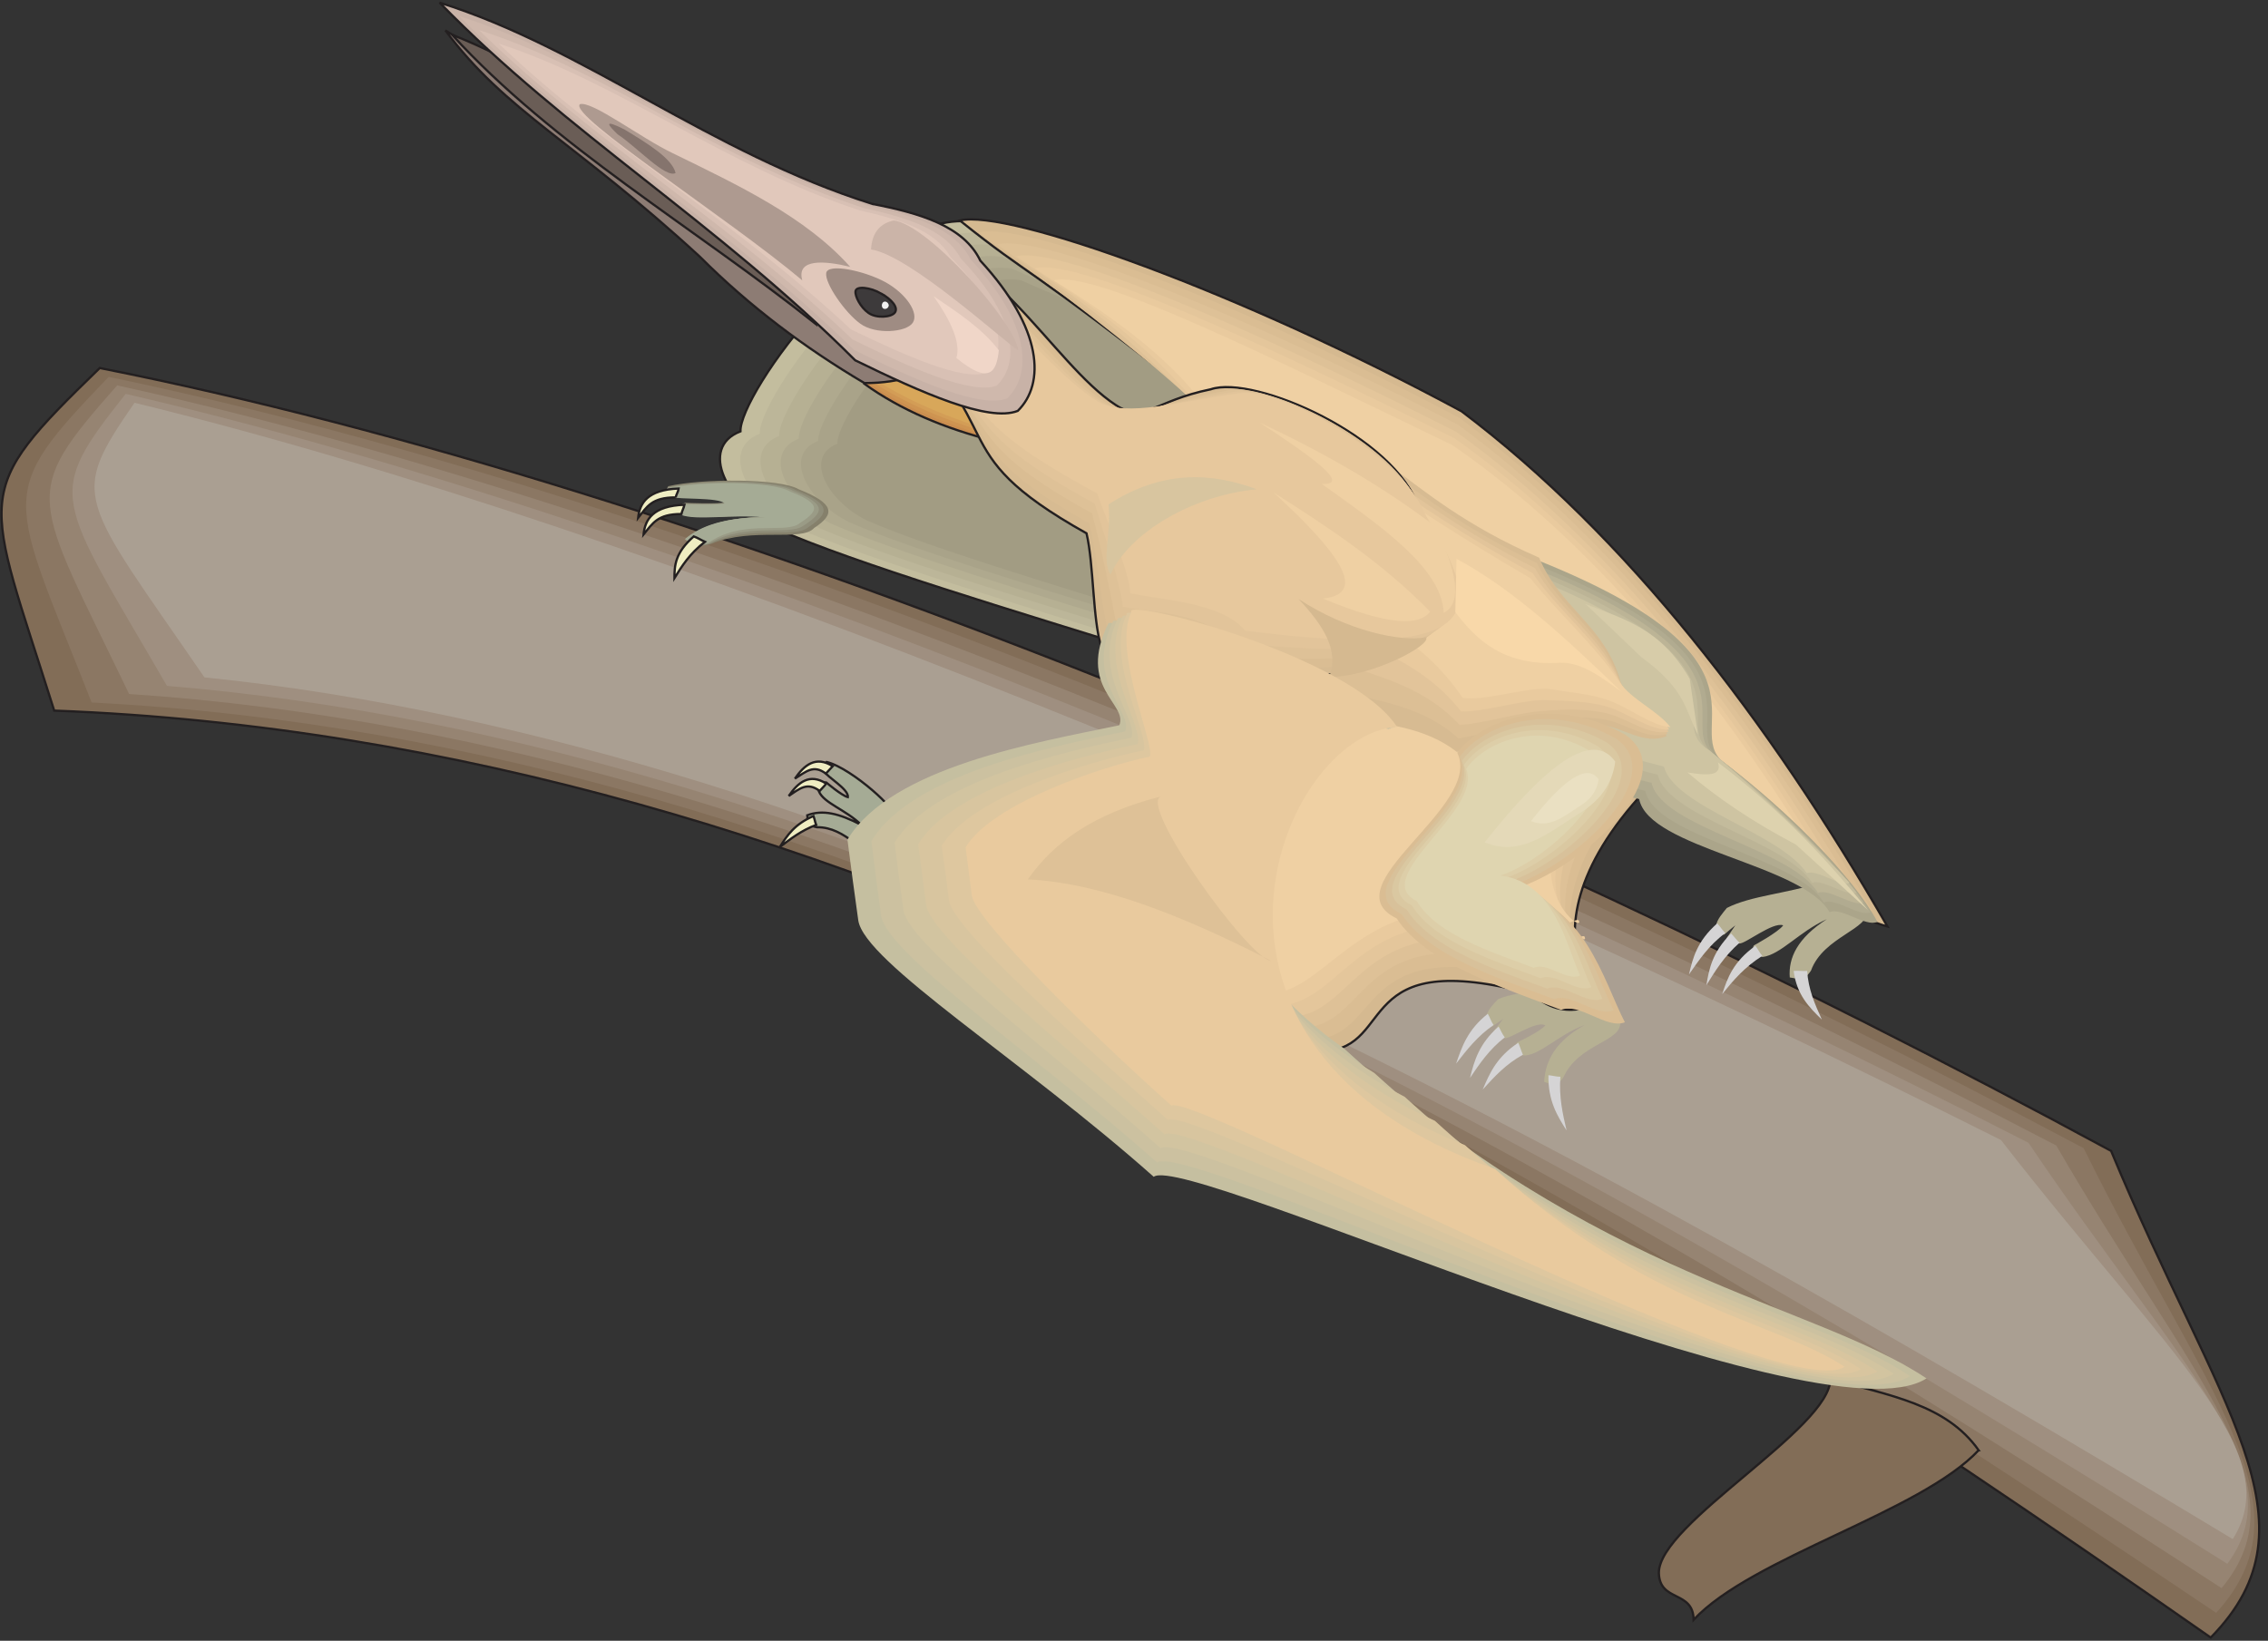 <?xml version="1.0" encoding="UTF-8" standalone="no"?>
<!-- Created with Inkscape (http://www.inkscape.org/) -->

<svg
   xmlns:dc="http://purl.org/dc/elements/1.1/"
   xmlns:cc="http://creativecommons.org/ns#"
   xmlns:rdf="http://www.w3.org/1999/02/22-rdf-syntax-ns#"
   xmlns:svg="http://www.w3.org/2000/svg"
   xmlns="http://www.w3.org/2000/svg"
   xmlns:sodipodi="http://sodipodi.sourceforge.net/DTD/sodipodi-0.dtd"
   xmlns:inkscape="http://www.inkscape.org/namespaces/inkscape"
   id="svg10781"
   version="1.1"
   inkscape:version="0.48.1 "
   width="271.25"
   height="196.25"
   xml:space="preserve"
   sodipodi:docname="Pterodactylus_2.pdf"><rect width="100%" height="100%" fill="#333333" stroke="none"/><defs
     id="defs10785" /><sodipodi:namedview
     pagecolor="#ffffff"
     bordercolor="#666666"
     borderopacity="1"
     objecttolerance="10"
     gridtolerance="10"
     guidetolerance="10"
     inkscape:pageopacity="0"
     inkscape:pageshadow="2"
     inkscape:window-width="640"
     inkscape:window-height="480"
     id="namedview10783"
     showgrid="false"
     inkscape:zoom="1.4828025"
     inkscape:cx="135.625"
     inkscape:cy="98.125"
     inkscape:window-x="390"
     inkscape:window-y="137"
     inkscape:window-maximized="0"
     inkscape:current-layer="g10789" /><g
     id="g10789"
     inkscape:groupmode="layer"
     inkscape:label="Pterodactylus_2"
     transform="matrix(1.25,0,0,-1.25,0,196.25)"><g
       id="g10791"
       transform="scale(0.24,0.24)"><path
         d="M 39.773,507.441 C 279.035,460.012 585.27,334.051 841.617,195.309 884.266,92.445 926.301,47.02 881.34,1.285 620.836,183.145 342.16,358.688 21.605,370.855 -6.109,458.934 -12.266,456.934 39.773,507.441 l 0,0"
         style="fill:#826d57;fill-opacity:1;fill-rule:nonzero;stroke:none"
         id="path10793" /><path
         d="M 39.773,507.441 C 279.035,460.012 585.27,334.051 841.617,195.309 884.266,92.445 926.301,47.02 881.34,1.285 620.836,183.145 342.16,358.688 21.605,370.855 -6.109,458.934 -12.266,456.934 39.773,507.441 l 0,0 z"
         style="fill:none;stroke:#231f20;stroke-opacity:1;stroke-width:0.9;stroke-linecap:butt;stroke-linejoin:miter;stroke-miterlimit:4;stroke-dasharray:none"
         id="path10795" /><path
         d="M 43.316,503.898 C 274.723,455.855 575.875,331.895 830.688,196.387 879.188,97.836 922.758,54.102 883.496,11.141 621.449,187.609 342.621,358.383 36.539,374.086 3.438,458.32 -2.258,456.473 43.316,503.898 l 0,0"
         style="fill:#8b7763;fill-opacity:1;fill-rule:nonzero;stroke:none"
         id="path10797" /><path
         d="M 46.703,500.512 C 270.258,451.543 566.332,329.586 819.758,197.465 874.258,103.223 919.219,61.188 885.652,20.996 622.066,192.23 343.082,358.074 51.473,377.477 12.828,457.855 7.594,456.164 46.703,500.512 l 0,0"
         style="fill:#968472;fill-opacity:1;fill-rule:nonzero;stroke:none"
         id="path10799" /><path
         d="M 50.09,497.125 C 265.793,447.23 556.938,327.277 808.672,198.543 869.18,108.77 915.676,68.117 887.961,30.695 622.684,196.695 343.391,357.918 66.562,380.711 22.223,457.242 17.449,455.855 50.09,497.125 l 0,0"
         style="fill:#9f8f80;fill-opacity:1;fill-rule:nonzero;stroke:none"
         id="path10801" /><path
         d="M 53.629,493.582 C 261.328,442.922 547.547,325.273 797.738,199.621 864.098,114.156 912.133,75.199 890.117,40.551 623.297,201.16 343.852,357.609 81.496,384.098 31.613,456.777 27.301,455.395 53.629,493.582 l 0,0"
         style="fill:#aa9f92;fill-opacity:1;fill-rule:nonzero;stroke:none"
         id="path10803" /><path
         d="M 788.809,75.969 C 765.563,51.176 698.434,33.316 675.184,8.367 675.031,20.227 661.637,15.297 661.328,27 c -0.308,19.711 68.668,57.746 68.36,77.457 23.554,-6.777 46.035,-10.008 59.121,-28.488 l 0,0"
         style="fill:#826d57;fill-opacity:1;fill-rule:nonzero;stroke:none"
         id="path10805" /><path
         d="M 788.809,75.969 C 765.563,51.176 698.434,33.316 675.184,8.367 675.031,20.227 661.637,15.297 661.328,27 c -0.308,19.711 68.668,57.746 68.36,77.457 23.554,-6.777 46.035,-10.008 59.121,-28.488 l 0,0 z"
         style="fill:none;stroke:#231f20;stroke-opacity:1;stroke-width:0.9;stroke-linecap:butt;stroke-linejoin:miter;stroke-miterlimit:4;stroke-dasharray:none"
         id="path10807" /><path
         d="m 389.117,565.496 c 62.973,-28.797 96.535,-25.562 173.363,-68.219 -39.414,-10.625 -48.496,-22.945 -69.746,-22.172 0,-11.089 24.02,-12.476 20.481,-27.566 27.711,-44.5 65.894,-78.07 105.156,-110.562 -59.586,31.566 -246.957,79.148 -308.238,106.097 -20.629,10.473 -31.715,32.645 -14.934,39.114 -0.613,14.781 53.735,90.699 93.918,83.308 l 0,0"
         style="fill:#c3bd9e;fill-opacity:1;fill-rule:nonzero;stroke:none"
         id="path10809" /><path
         d="m 389.117,565.496 c 62.973,-28.797 96.535,-25.562 173.363,-68.219 -39.414,-10.625 -48.496,-22.945 -69.746,-22.172 0,-11.089 24.02,-12.476 20.481,-27.566 27.711,-44.5 65.894,-78.07 105.156,-110.562 -59.586,31.566 -246.957,79.148 -308.238,106.097 -20.629,10.473 -31.715,32.645 -14.934,39.114 -0.613,14.781 53.735,90.699 93.918,83.308 l 0,0 z"
         style="fill:none;stroke:#231f20;stroke-opacity:1;stroke-width:0.9;stroke-linecap:butt;stroke-linejoin:miter;stroke-miterlimit:4;stroke-dasharray:none"
         id="path10811" /><path
         d="m 392.813,560.875 c 60.199,-27.562 92.07,-24.484 165.667,-65.137 -37.722,-10.164 -46.5,-22.019 -66.667,-21.25 -0.153,-10.625 22.941,-12.011 19.554,-26.332 26.481,-42.656 63.125,-74.683 100.539,-105.789 -56.968,30.18 -236.027,75.762 -294.687,101.477 -19.711,10.008 -30.332,31.105 -14.321,37.418 -0.617,14.168 51.118,86.695 89.915,79.613 l 0,0"
         style="fill:#bcb699;fill-opacity:1;fill-rule:nonzero;stroke:none"
         id="path10813" /><path
         d="m 396.355,556.254 c 57.43,-26.176 87.915,-23.25 158.122,-62.211 -35.875,-9.699 -44.344,-20.941 -63.586,-20.324 -0.157,-10.012 21.859,-11.395 18.629,-25.102 25.25,-40.652 60.199,-71.14 95.918,-100.859 -54.348,28.793 -225.25,72.219 -281.137,96.855 -18.938,9.547 -28.946,29.719 -13.703,35.727 -0.618,13.394 48.804,82.691 85.757,75.914 l 0,0"
         style="fill:#b6b093;fill-opacity:1;fill-rule:nonzero;stroke:none"
         id="path10815" /><path
         d="m 399.895,551.637 c 54.812,-24.949 83.757,-22.176 150.578,-59.285 -34.18,-9.243 -42.188,-19.868 -60.508,-19.25 -0.152,-9.547 20.785,-10.934 17.707,-23.868 24.016,-38.804 57.273,-67.91 91.301,-96.089 -51.735,27.41 -214.473,68.832 -267.59,92.238 -18.016,8.933 -27.715,28.18 -12.934,33.879 -0.769,12.933 46.344,78.84 81.446,72.375 l 0,0"
         style="fill:#afa98e;fill-opacity:1;fill-rule:nonzero;stroke:none"
         id="path10817" /><path
         d="m 403.59,547.016 c 51.887,-23.715 79.445,-21.098 142.879,-56.207 -32.485,-8.778 -40.031,-19.094 -57.426,-18.325 -0.156,-9.082 19.707,-10.316 16.781,-22.789 22.785,-36.8 54.348,-64.367 86.68,-91.16 -49.113,26.024 -203.539,65.289 -254.039,87.465 -17.09,8.625 -26.328,26.949 -12.317,32.336 -0.617,12.168 44.032,74.684 77.442,68.68 l 0,0"
         style="fill:#a9a389;fill-opacity:1;fill-rule:nonzero;stroke:none"
         id="path10819" /><path
         d="m 407.133,542.395 c 49.269,-22.481 75.289,-20.016 135.332,-53.278 -30.793,-8.316 -37.875,-18.015 -54.5,-17.402 0,-8.621 18.781,-9.699 16.012,-21.559 21.707,-34.801 51.578,-60.824 82.062,-86.23 -46.496,24.637 -192.766,61.746 -240.648,82.844 -16.164,8.16 -24.786,25.41 -11.547,30.488 -0.614,11.551 41.726,70.836 73.289,65.137 l 0,0"
         style="fill:#a29c83;fill-opacity:1;fill-rule:nonzero;stroke:none"
         id="path10821" /><path
         d="m 744.004,291.09 c -7.234,3.848 -11.547,7.39 -18.938,11.086 -11.851,-4.156 -27.097,-5.082 -36.64,-10.008 -1.848,-2.313 -3.852,-4.465 -4.313,-7.086 0.617,-2.309 1.696,-3.539 3.235,-3.539 1.386,1.23 2.925,2.461 4.465,3.695 -1.231,-1.847 -2.465,-3.543 -3.543,-5.234 0.464,-1.387 2.617,-1.852 5.082,-2.004 2.308,-0.309 13.394,8.777 17.55,7.238 -2,-2.773 -11.699,-8.008 -11.699,-8.008 -1.078,-1.847 0.309,-2.925 3.387,-4.621 7.39,0.926 14.473,10.012 25.711,15.094 -11.699,-7.547 -15.395,-15.402 -14.781,-23.254 2.773,-0.308 5.543,-1.847 8.468,2.774 4.926,13.55 23.864,16.629 22.016,23.867 l 0,0"
         style="fill:#b6b093;fill-opacity:1;fill-rule:nonzero;stroke:none"
         id="path10823" /><path
         d="m 687.809,282.156 c -1.387,1.387 -2,2.621 -3.235,3.852 -8.004,-7.082 -9.699,-13.707 -11.238,-20.328 4.004,5.699 7.852,11.55 14.473,16.476 l 0,0"
         style="fill:#d5d4d5;fill-opacity:1;fill-rule:nonzero;stroke:none"
         id="path10825" /><path
         d="m 693.504,278.309 c -1.383,1.23 -2.152,2.464 -3.387,3.695 -7.543,-7.547 -8.773,-14.168 -9.851,-20.633 3.539,5.695 7.082,11.547 13.238,16.938 l 0,0"
         style="fill:#d5d4d5;fill-opacity:1;fill-rule:nonzero;stroke:none"
         id="path10827" /><path
         d="m 702.59,273.074 c -1.231,1.383 -1.695,2.617 -2.774,4.004 -8.773,-6.316 -11.082,-12.629 -13.238,-19.25 4.465,5.543 8.93,10.777 16.012,15.246 l 0,0"
         style="fill:#d5d4d5;fill-opacity:1;fill-rule:nonzero;stroke:none"
         id="path10829" /><path
         d="m 720.449,267.066 c -1.847,-0.152 -3.386,0.157 -5.39,0 1.234,-9.546 6.16,-14.472 11.242,-19.402 -2.774,6.16 -5.391,12.012 -5.852,19.402 l 0,0"
         style="fill:#d5d4d5;fill-opacity:1;fill-rule:nonzero;stroke:none"
         id="path10831" /><path
         d="m 645.93,246.742 c -5.852,5.078 -9.239,9.391 -15.086,14.321 -11.086,-2.618 -24.637,-1.387 -33.567,-5.239 -2,-2 -4.004,-4.156 -4.773,-6.773 0.309,-2.617 1.078,-4.004 2.312,-4.156 1.539,1.078 3.079,2 4.465,3.078 -1.234,-1.696 -2.465,-3.235 -3.851,-4.926 0.308,-1.543 2.156,-2.156 4.312,-2.774 2,-0.617 12.778,7.239 16.321,5.082 -2.157,-2.617 -11.243,-6.777 -11.243,-6.777 -1.23,-1.848 -0.152,-3.078 2.313,-5.234 6.465,-0.309 14.008,8.316 24.633,12.164 -11.395,-6.313 -15.703,-14.012 -16.168,-22.637 2.465,-0.769 4.621,-2.769 7.699,1.848 6.16,13.551 23.402,14.015 22.633,22.023 l 0,0"
         style="fill:#b6b093;fill-opacity:1;fill-rule:nonzero;stroke:none"
         id="path10833" /><path
         d="m 595.43,245.508 c -1.078,1.539 -1.387,2.926 -2.309,4.465 -8.008,-6.313 -10.316,-13.086 -12.625,-19.864 4.313,5.543 8.469,10.934 14.934,15.399 l 0,0"
         style="fill:#d5d4d5;fill-opacity:1;fill-rule:nonzero;stroke:none"
         id="path10835" /><path
         d="m 599.895,240.582 c -1.079,1.387 -1.54,2.77 -2.461,4.313 -7.7,-6.778 -9.704,-13.551 -11.395,-20.481 3.848,5.695 7.699,11.395 13.856,16.168 l 0,0"
         style="fill:#d5d4d5;fill-opacity:1;fill-rule:nonzero;stroke:none"
         id="path10837" /><path
         d="m 607.133,233.652 c -0.77,1.696 -1.078,3.078 -1.848,4.774 -8.469,-5.543 -11.394,-12.012 -14.164,-18.633 4.617,5.082 9.234,10.164 16.012,13.859 l 0,0"
         style="fill:#d5d4d5;fill-opacity:1;fill-rule:nonzero;stroke:none"
         id="path10839" /><path
         d="m 622.066,224.875 c -1.695,0 -3.078,0.461 -4.773,0.617 -0.152,-10.32 3.543,-16.172 7.238,-22.023 -1.543,6.621 -3.082,13.398 -2.465,21.406 l 0,0"
         style="fill:#d5d4d5;fill-opacity:1;fill-rule:nonzero;stroke:none"
         id="path10841" /><path
         d="m 527.84,235.039 c -118.86,86.539 -45.418,199.719 -50.809,260.391 -70.207,55.129 -64.816,47.121 -94.379,70.836 19.246,4.617 111.161,-28.18 200,-76.071 65.586,-49.429 122.403,-123.035 169.821,-205.418 -47.266,12.782 -99.305,106.25 -83.91,66.676 -73.903,-66.984 -24.016,-105.019 -27.407,-96.859 -1.078,2.773 -15.394,-10.317 -30.176,3.234 -72.054,19.402 -54.042,-21.098 -83.14,-22.789 l 0,0"
         style="fill:#d5b990;fill-opacity:1;fill-rule:nonzero;stroke:none"
         id="path10843" /><path
         d="m 527.84,235.039 c -118.86,86.539 -45.418,199.719 -50.809,260.391 -70.207,55.129 -64.816,47.121 -94.379,70.836 19.246,4.617 111.161,-28.18 200,-76.071 65.586,-49.429 122.403,-123.035 169.821,-205.418 -47.266,12.782 -99.305,106.25 -83.91,66.676 -73.903,-66.984 -24.016,-105.019 -27.407,-96.859 -1.078,2.773 -15.394,-10.317 -30.176,3.234 -72.054,19.402 -54.042,-21.098 -83.14,-22.789 l 0,0 z"
         style="fill:none;stroke:#231f20;stroke-opacity:1;stroke-width:0.9;stroke-linecap:butt;stroke-linejoin:miter;stroke-miterlimit:4;stroke-dasharray:none"
         id="path10845" /><path
         d="m 523.684,239.656 c -115.012,82.539 -38.645,193.871 -44.036,252.231 -58.968,48.66 -57.89,45.734 -89.453,69.605 18.477,4.617 105.774,-28.488 191.84,-74.07 63.434,-47.121 118.555,-117.645 164.434,-196.641 -45.727,12.164 -96.227,101.633 -81.293,63.75 -71.285,-64.98 -23.094,-101.324 -26.328,-93.316 -1.078,2.617 -14.934,-10.164 -29.254,2.773 -69.746,18.168 -57.735,-22.636 -85.91,-24.332 l 0,0"
         style="fill:#dabd93;fill-opacity:1;fill-rule:nonzero;stroke:none"
         id="path10847" /><path
         d="m 519.527,244.277 c -111.316,78.532 -32.027,188.02 -37.105,244.071 -47.883,42.343 -51.117,44.191 -84.836,68.367 18.016,4.469 100.539,-28.793 183.68,-71.91 61.433,-44.965 114.703,-112.258 159.199,-187.864 -44.188,11.239 -93.149,97.012 -78.524,60.516 -68.972,-62.828 -22.324,-97.32 -25.402,-89.93 -1.078,2.621 -14.473,-9.699 -28.328,2.621 -67.438,17.09 -61.434,-24.023 -88.684,-25.871 l 0,0"
         style="fill:#dec197;fill-opacity:1;fill-rule:nonzero;stroke:none"
         id="path10849" /><path
         d="m 515.367,248.742 c -107.621,74.684 -25.25,182.321 -30.328,236.063 -36.644,36.031 -44.187,42.808 -79.91,67.136 17.246,4.469 94.996,-29.101 175.367,-69.91 59.43,-42.652 111.008,-106.867 153.965,-179.086 -42.648,10.473 -90.07,92.395 -75.906,57.59 -66.512,-60.824 -21.399,-93.777 -24.481,-86.539 -0.922,2.465 -13.703,-9.394 -27.25,2.309 -64.972,16.015 -65.281,-25.559 -91.457,-27.563 l 0,0"
         style="fill:#e4c69b;fill-opacity:1;fill-rule:nonzero;stroke:none"
         id="path10851" /><path
         d="m 511.059,253.363 c -103.774,70.524 -18.325,176.469 -23.25,227.899 -25.559,29.722 -37.414,41.422 -75.289,65.906 16.785,4.469 89.761,-29.41 167.359,-67.754 57.277,-40.496 107.008,-101.629 148.578,-170.461 -41.109,9.856 -86.836,87.926 -73.289,54.664 -63.895,-58.824 -20.477,-89.929 -23.402,-83 -0.922,2.309 -13.243,-9.238 -26.328,2.004 -62.665,14.781 -68.977,-27.258 -94.379,-29.258 l 0,0"
         style="fill:#e9ca9e;fill-opacity:1;fill-rule:nonzero;stroke:none"
         id="path10853" /><path
         d="m 506.902,257.98 c -99.925,66.524 -11.547,170.618 -16.476,219.743 -14.317,23.25 -30.485,40.035 -70.36,64.672 16.012,4.312 84.219,-29.563 159.043,-65.75 55.274,-38.192 103.313,-96.09 143.496,-161.536 -39.722,8.934 -83.91,83.157 -70.671,51.586 -61.586,-56.664 -19.707,-86.23 -22.477,-79.609 -0.926,2.156 -12.781,-8.934 -25.406,1.691 -60.352,13.551 -72.668,-28.64 -97.149,-30.797 l 0,0"
         style="fill:#efd0a3;fill-opacity:1;fill-rule:nonzero;stroke:none"
         id="path10855" /><path
         d="m 613.906,430.449 c 5.387,-10.472 10.93,-20.945 16.321,-31.261 22.785,-36.032 -100.387,-34.954 23.246,-63.598 3.851,-19.711 64.976,-25.867 75.906,-45.117 4.621,2.156 14.32,-6.004 19.094,-3.848 -10.164,18.785 -36.336,44.5 -59.434,62.211 -21.863,13.394 26.793,40.496 -75.133,81.613 l 0,0"
         style="fill:#aba58a;fill-opacity:1;fill-rule:nonzero;stroke:none"
         id="path10857" /><path
         d="m 613.137,428.754 c 5.386,-10.012 10.929,-19.863 16.32,-29.875 22.477,-34.492 -94.074,-31.414 26.481,-60.055 4.003,-18.785 60.355,-26.023 71.132,-44.5 4.465,2.156 14.164,-5.851 18.629,-3.851 -10.469,17.246 -36.027,42.191 -58.66,59.902 -21.246,12.934 25.867,38.188 -73.902,78.379 l 0,0"
         style="fill:#b1ab90;fill-opacity:1;fill-rule:nonzero;stroke:none"
         id="path10859" /><path
         d="m 612.367,427.215 c 5.387,-9.547 10.778,-19.094 16.164,-28.645 22.324,-32.953 -87.758,-27.871 29.871,-56.511 4.004,-17.864 55.735,-26.18 66.36,-43.887 4.308,2.004 13.855,-5.695 18.168,-3.848 -10.782,15.551 -35.723,40.035 -57.739,57.59 -20.785,12.473 24.633,35.879 -72.824,75.301 l 0,0"
         style="fill:#bcb496;fill-opacity:1;fill-rule:nonzero;stroke:none"
         id="path10861" /><path
         d="m 611.598,425.52 c 5.386,-9.086 10.777,-18.172 16.164,-27.254 22.019,-31.414 -81.602,-24.332 33.101,-52.973 4.16,-17.094 50.965,-26.332 61.586,-43.117 4.313,1.695 13.551,-5.696 17.707,-3.848 -10.929,13.856 -35.566,37.57 -56.812,55.125 -20.324,12.164 23.402,33.57 -71.746,72.067 l 0,0"
         style="fill:#c3bb9c;fill-opacity:1;fill-rule:nonzero;stroke:none"
         id="path10863" /><path
         d="m 610.828,423.98 c 5.387,-8.625 10.777,-17.246 16.012,-25.871 21.863,-30.027 -75.137,-20.941 36.488,-49.582 4.313,-16.168 46.344,-26.488 56.969,-42.5 4,1.692 13.086,-5.39 17.09,-3.851 -11.242,12.32 -35.258,35.418 -55.891,52.816 -19.859,11.703 22.172,31.262 -70.668,68.988 l 0,0"
         style="fill:#cec4a2;fill-opacity:1;fill-rule:nonzero;stroke:none"
         id="path10865" /><path
         d="m 613.598,431.832 c 8.312,-20.016 26.175,-27.102 32.332,-49.121 2.773,-10.316 14.781,-12.164 18.476,-22.02 -9.39,-3.851 -17.398,3.848 -26.636,4.465 -8.161,0.461 -16.782,-0.152 -26.172,-2.926 -10.317,-2.617 -20.477,-5.234 -30.793,-7.851 -25.559,19.863 -63.895,6.156 -111.317,29.101 15.703,30.493 31.407,60.981 46.957,91.469 32.797,12.629 37.262,-17.094 97.153,-43.117 l 0,0"
         style="fill:#d7bb92;fill-opacity:1;fill-rule:nonzero;stroke:none"
         id="path10867" /><path
         d="m 612.676,429.676 c 9.082,-18.324 26.328,-26.946 33.101,-47.117 3.235,-9.395 15.086,-11.86 18.938,-20.946 -8.777,-2.769 -16.938,4.621 -25.867,5.852 -7.852,1.078 -16.473,0.773 -25.559,-0.922 -9.699,-1.539 -22.168,-5.234 -31.871,-6.777 -24.016,21.867 -58.965,13.55 -106.234,37.113 13.703,25.867 27.406,51.738 41.261,77.762 31.102,8.625 37.262,-17.09 96.231,-44.965 l 0,0"
         style="fill:#dcbf95;fill-opacity:1;fill-rule:nonzero;stroke:none"
         id="path10869" /><path
         d="m 611.906,427.676 c 9.543,-16.785 26.172,-27.102 33.871,-45.117 3.696,-8.625 15.086,-11.86 19.399,-20.172 -8.469,-1.543 -16.629,5.695 -25.25,7.543 -7.699,1.695 -16.168,1.539 -24.789,0.769 -9.239,-0.461 -23.864,-5.082 -33.254,-5.543 -22.328,24.024 -53.891,20.789 -101.004,44.965 11.855,21.402 23.559,42.809 35.414,64.211 29.406,4.773 37.258,-17.09 95.613,-46.656 l 0,0"
         style="fill:#e2c49a;fill-opacity:1;fill-rule:nonzero;stroke:none"
         id="path10871" /><path
         d="m 610.98,425.672 c 10.317,-15.242 26.176,-27.102 34.797,-43.27 4.004,-7.699 15.086,-11.703 19.707,-19.093 -7.851,-0.461 -16.168,6.468 -24.632,9.086 -7.391,2.156 -15.707,2.308 -23.868,2.617 -8.929,0.617 -25.558,-4.926 -34.488,-4.465 -20.785,26.023 -48.805,28.18 -95.918,52.816 9.852,16.938 19.707,33.723 29.563,50.664 27.711,0.922 37.257,-17.093 94.839,-48.355 l 0,0"
         style="fill:#e9ca9e;fill-opacity:1;fill-rule:nonzero;stroke:none"
         id="path10873" /><path
         d="m 610.059,423.672 c 11.082,-13.859 26.171,-27.254 35.562,-41.422 4.465,-6.777 15.242,-11.395 20.324,-18.016 -7.543,0.614 -15.859,7.391 -24.019,10.469 -7.082,2.774 -15.395,3.235 -23.094,4.621 -8.469,1.539 -27.25,-4.929 -35.719,-3.386 -19.246,28.023 -43.879,35.414 -90.84,60.824 7.852,12.316 15.86,24.636 23.711,36.957 26.176,-2.926 37.258,-17.094 94.075,-50.047 l 0,0"
         style="fill:#efd0a3;fill-opacity:1;fill-rule:nonzero;stroke:none"
         id="path10875" /><path
         d="m 344.621,501.129 c 14.32,-10.32 32.027,-17.863 51.887,-22.793 2.004,6.316 3.851,12.629 5.851,18.941 -20.937,6.161 -44.035,21.407 -57.738,3.852 l 0,0"
         style="fill:#ca8d4f;fill-opacity:1;fill-rule:nonzero;stroke:none"
         id="path10877" /><path
         d="m 344.621,501.129 c 14.32,-10.32 32.027,-17.863 51.887,-22.793 2.004,6.316 3.851,12.629 5.851,18.941 -20.937,6.161 -44.035,21.407 -57.738,3.852 l 0,0 z"
         style="fill:none;stroke:#231f20;stroke-opacity:1;stroke-width:0.9;stroke-linecap:butt;stroke-linejoin:miter;stroke-miterlimit:4;stroke-dasharray:none"
         id="path10879" /><path
         d="m 345.086,502.359 c 14.316,-10.164 32.176,-17.707 52.039,-22.945 1.691,6.008 3.539,12.012 5.234,18.02 -20.937,6.312 -44.035,21.25 -57.273,4.925 l 0,0"
         style="fill:#ce9451;fill-opacity:1;fill-rule:nonzero;stroke:none"
         id="path10881" /><path
         d="m 345.547,503.438 c 14.473,-9.856 32.332,-17.555 52.039,-22.79 1.539,5.543 3.234,11.239 4.926,16.938 -20.938,6.312 -44.188,21.098 -56.965,5.852 l 0,0"
         style="fill:#d39d56;fill-opacity:1;fill-rule:nonzero;stroke:none"
         id="path10883" /><path
         d="m 346.008,504.668 c 14.629,-9.855 32.332,-17.398 52.039,-22.941 1.539,5.386 2.926,10.625 4.465,15.859 -20.785,6.621 -44.188,21.098 -56.504,7.082 l 0,0"
         style="fill:#d8a75a;fill-opacity:1;fill-rule:nonzero;stroke:none"
         id="path10885" /><path
         d="m 352.168,527.152 c 3.539,20.789 -4.16,15.86 -0.617,36.649 43.265,-3.696 67.59,-54.36 93.301,-71.145 11.55,-7.543 14.628,1.543 37.875,6.317 17.246,5.851 73.906,-18.942 82.836,-47.43 20.785,-43.422 14.472,-74.375 -95.461,-66.828 -9.543,13.703 -18.782,9.39 -31.098,11.855 -3.387,10.164 -2.926,32.645 -5.852,44.965 -60.816,34.031 -27.25,40.961 -80.984,85.617 l 0,0"
         style="fill:#d7bb92;fill-opacity:1;fill-rule:nonzero;stroke:none"
         id="path10887" /><path
         d="m 352.168,527.152 c 3.539,20.789 -4.16,15.86 -0.617,36.649 43.265,-3.696 67.59,-54.36 93.301,-71.145 11.55,-7.543 14.628,1.543 37.875,6.317 17.246,5.851 73.906,-18.942 82.836,-47.43 20.785,-43.422 14.472,-74.375 -95.461,-66.828 -9.543,13.703 -18.782,9.39 -31.098,11.855 -3.387,10.164 -2.926,32.645 -5.852,44.965 -60.816,34.031 -27.25,40.961 -80.984,85.617 l 0,0 z"
         style="fill:none;stroke:#231f20;stroke-opacity:1;stroke-width:0.9;stroke-linecap:butt;stroke-linejoin:miter;stroke-miterlimit:4;stroke-dasharray:none"
         id="path10889" /><path
         d="m 352.012,527.305 c 3.082,19.711 -4.309,15.09 -1.078,34.8 42.339,-4.156 66.82,-52.664 92.07,-68.984 11.551,-7.547 19.555,1.231 42.496,5.387 16.629,5.238 71.594,-20.172 80.676,-47.426 20.941,-41.578 18.785,-70.836 -89.453,-61.902 -9.543,13.242 -22.785,10.164 -34.95,12.625 -2.464,9.855 -4.464,31.875 -7.543,43.734 -59.894,33.262 -29.253,38.34 -82.218,81.766 l 0,0"
         style="fill:#dabd93;fill-opacity:1;fill-rule:nonzero;stroke:none"
         id="path10891" /><path
         d="m 351.703,527.305 c 2.774,18.633 -4.465,14.476 -1.539,33.109 41.418,-4.469 66.051,-51.125 90.996,-66.984 11.391,-7.239 24.785,0.922 46.957,4.773 16.321,4.617 69.438,-21.558 78.676,-47.738 20.937,-39.574 22.941,-67.137 -83.602,-56.82 -9.546,12.625 -26.636,10.933 -38.492,13.398 -1.695,9.547 -6.16,31.105 -9.39,42.5 -58.969,32.336 -31.102,35.57 -83.606,77.762 l 0,0"
         style="fill:#dec197;fill-opacity:1;fill-rule:nonzero;stroke:none"
         id="path10893" /><path
         d="m 351.551,527.305 c 2.308,17.707 -4.617,13.859 -2.156,31.414 40.648,-4.774 65.281,-49.43 89.914,-64.985 11.242,-6.925 29.871,0.77 51.582,4.004 15.703,4.16 67.125,-22.789 76.519,-47.734 21.094,-37.727 27.098,-63.598 -77.597,-51.738 -9.547,12.007 -30.641,11.547 -42.188,14.011 -0.926,9.239 -7.852,30.336 -11.238,41.114 -58.047,31.722 -33.106,33.109 -84.836,73.914 l 0,0"
         style="fill:#e2c49a;fill-opacity:1;fill-rule:nonzero;stroke:none"
         id="path10895" /><path
         d="m 351.242,527.305 c 2.156,16.633 -4.773,13.09 -2.461,29.875 39.723,-5.391 64.508,-47.891 88.684,-62.981 11.082,-6.929 34.949,0.461 56.039,3.078 15.398,3.696 64.976,-24.175 74.519,-47.89 21.094,-35.571 31.411,-59.899 -71.593,-46.657 -9.543,11.547 -34.793,12.317 -45.879,14.938 -0.156,8.777 -9.699,29.41 -13.086,39.727 -57.121,30.953 -34.953,30.488 -86.223,69.91 l 0,0"
         style="fill:#e7c89d;fill-opacity:1;fill-rule:nonzero;stroke:none"
         id="path10897" /><path
         d="m 517.68,415.355 c 9.699,-10.316 16.472,-20.632 12.16,-31.105 16.937,0 41.109,12.781 38.648,15.863 -10.008,-2.004 -31.566,2.617 -50.808,15.242 l 0,0"
         style="fill:#d5b990;fill-opacity:1;fill-rule:nonzero;stroke:none"
         id="path10899" /><path
         d="m 311.828,559.336 c -44.648,27.562 -89.453,55.125 -134.258,82.691 24.02,-32.339 51.426,-44.195 101.465,-90.238 19.86,-19.863 41.875,-36.34 65.586,-50.355 29.871,0 40.34,15.246 38.184,40.5 -23.864,5.851 -47.114,11.55 -70.977,17.402 l 0,0"
         style="fill:#8d7c74;fill-opacity:1;fill-rule:nonzero;stroke:none"
         id="path10901" /><path
         d="m 311.828,559.336 c -44.648,27.562 -89.453,55.125 -134.258,82.691 24.02,-32.339 51.426,-44.195 101.465,-90.238 19.86,-19.863 41.875,-36.34 65.586,-50.355 29.871,0 40.34,15.246 38.184,40.5 -23.864,5.851 -47.114,11.55 -70.977,17.402 l 0,0 z"
         style="fill:none;stroke:#231f20;stroke-opacity:1;stroke-width:0.9;stroke-linecap:butt;stroke-linejoin:miter;stroke-miterlimit:4;stroke-dasharray:none"
         id="path10903" /><path
         d="m 317.68,561.027 c 2.461,-12.011 5.078,-24.019 7.543,-36.031 -48.192,38.344 -104.543,70.988 -145.035,115.336 48.5,-19.094 89.3,-56.82 137.492,-79.305 l 0,0"
         style="fill:#6a5d56;fill-opacity:1;fill-rule:nonzero;stroke:none"
         id="path10905" /><path
         d="m 317.68,561.027 c 2.461,-12.011 5.078,-24.019 7.543,-36.031 -48.192,38.344 -104.543,70.988 -145.035,115.336 48.5,-19.094 89.3,-56.82 137.492,-79.305 l 0,0 z"
         style="fill:none;stroke:#231f20;stroke-opacity:1;stroke-width:0.9;stroke-linecap:butt;stroke-linejoin:miter;stroke-miterlimit:4;stroke-dasharray:none"
         id="path10907" /><path
         d="M 347.703,572.887 C 283.191,593.211 233,635.098 175.262,653.113 c 50.5,-51.894 110.855,-87.773 165.664,-142.593 26.484,-12.934 53.121,-24.79 64.82,-20.172 10.934,10.781 10.16,32.644 -14.933,59.902 -6.622,13.859 -24.172,18.941 -43.11,22.637 l 0,0"
         style="fill:#c8b2a7;fill-opacity:1;fill-rule:nonzero;stroke:none"
         id="path10909" /><path
         d="M 347.703,572.887 C 283.191,593.211 233,635.098 175.262,653.113 c 50.5,-51.894 110.855,-87.773 165.664,-142.593 26.484,-12.934 53.121,-24.79 64.82,-20.172 10.934,10.781 10.16,32.644 -14.933,59.902 -6.622,13.859 -24.172,18.941 -43.11,22.637 l 0,0 z"
         style="fill:none;stroke:#231f20;stroke-opacity:1;stroke-width:0.9;stroke-linecap:butt;stroke-linejoin:miter;stroke-miterlimit:4;stroke-dasharray:none"
         id="path10911" /><path
         d="m 346.008,572.117 c -60.66,19.246 -108.543,58.36 -162.895,75.606 48.039,-48.352 105.16,-82.075 157.352,-133.043 24.941,-12.321 50.191,-23.407 60.969,-19.403 10.316,9.856 9.238,30.028 -14.473,55.434 -6.465,12.781 -23.094,17.555 -40.953,21.406 l 0,0"
         style="fill:#cfb8ac;fill-opacity:1;fill-rule:nonzero;stroke:none"
         id="path10913" /><path
         d="m 344.469,571.191 c -57.121,18.481 -102.387,54.664 -153.504,70.989 45.574,-44.657 99.461,-76.223 148.883,-123.344 23.558,-11.551 47.269,-22.02 57.429,-18.477 9.395,8.93 8.161,27.407 -14.316,50.813 -6.16,11.703 -21.863,16.324 -38.492,20.019 l 0,0"
         style="fill:#d8c0b4;fill-opacity:1;fill-rule:nonzero;stroke:none"
         id="path10915" /><path
         d="m 342.773,570.266 c -53.425,17.554 -96.07,50.972 -143.957,66.523 43.114,-41.113 93.766,-70.371 140.418,-113.949 22.016,-10.625 44.34,-20.481 53.735,-17.402 8.773,7.855 7.39,24.64 -14.012,46.199 -6.004,10.777 -20.477,15.09 -36.184,18.629 l 0,0"
         style="fill:#e1c8bb;fill-opacity:1;fill-rule:nonzero;stroke:none"
         id="path10917" /><path
         d="m 352.781,541.781 c -8.312,4.465 -22.785,7.543 -23.402,3.539 -0.613,-4.156 7.547,-15.859 13.551,-20.172 6.004,-4.464 18.32,-3.543 20.937,0.309 2.617,3.852 -2.617,11.703 -11.086,16.324 l 0,0"
         style="fill:#9f8c83;fill-opacity:1;fill-rule:nonzero;stroke:none"
         id="path10919" /><path
         d="m 351.242,537.16 c -4.308,2.465 -9.851,3.078 -10.16,0.926 -0.309,-2.004 2,-6.469 5.078,-8.625 3.082,-2.309 9.238,-1.848 10.625,0.152 1.387,2.004 -1.387,5.239 -5.543,7.547 l 0,0"
         style="fill:#3d3a3b;fill-opacity:1;fill-rule:nonzero;stroke:none"
         id="path10921" /><path
         d="m 351.242,537.16 c -4.308,2.465 -9.851,3.078 -10.16,0.926 -0.309,-2.004 2,-6.469 5.078,-8.625 3.082,-2.309 9.238,-1.848 10.625,0.152 1.387,2.004 -1.387,5.239 -5.543,7.547 l 0,0 z"
         style="fill:none;stroke:#231f20;stroke-opacity:1;stroke-width:0.9;stroke-linecap:butt;stroke-linejoin:miter;stroke-miterlimit:4;stroke-dasharray:none"
         id="path10923" /><path
         d="m 354.324,532.539 c -0.156,0.774 -0.773,1.387 -1.543,1.387 -0.769,0 -1.23,-0.77 -1.23,-1.539 0,-0.77 0.461,-1.387 1.23,-1.387 0.926,0 1.543,0.77 1.543,1.539 l 0,0"
         style="fill:#f2f2f2;fill-opacity:1;fill-rule:nonzero;stroke:none"
         id="path10925" /><path
         d="m 231.152,612.613 c -4.464,-4.617 59.43,-45.578 88.684,-70.218 -2.465,8.777 8.93,7.855 19.09,5.39 -17.707,19.863 -44.496,32.492 -70.668,45.274 -12.934,6.16 -32.336,21.093 -37.106,19.554 l 0,0"
         style="fill:#ae9a90;fill-opacity:1;fill-rule:nonzero;stroke:none"
         id="path10927" /><path
         d="m 248.855,602.605 c 9.704,-5.851 19.094,-11.703 20.481,-17.402 -3.852,-2.308 -15.398,10.32 -23.098,15.399 -3.847,3.695 -6.004,6.316 2.617,2.003 l 0,0"
         style="fill:#85746d;fill-opacity:1;fill-rule:nonzero;stroke:none"
         id="path10929" /><path
         d="m 356.324,566.266 c 13.547,-1.543 48.5,-40.809 49.578,-51.743 -5.082,2.926 -43.113,37.883 -58.664,40.192 0.465,7.39 4.16,10.473 9.086,11.551 l 0,0"
         style="fill:#cbb4a8;fill-opacity:1;fill-rule:nonzero;stroke:none"
         id="path10931" /><path
         d="m 349.086,315.574 c 1.543,5.852 3.387,9.699 4.93,15.399 5.695,-1.696 -14.168,16.937 -24.481,19.402 -0.926,-0.77 -0.926,-2.312 -0.617,-4.004 0.309,-1.695 9.547,-6.777 9.086,-10.012 -2.465,0.618 -8.625,5.856 -8.625,5.856 -1.691,0.152 -2.156,-1.078 -2.926,-3.543 2.004,-4.774 10.625,-7.238 16.938,-13.399 -8.93,4.622 -15.395,6.161 -21.555,3.852 0.309,-1.848 -0.461,-4.004 3.848,-4.773 11.855,0.152 17.863,-11.86 23.402,-8.778 l 0,0"
         style="fill:#a5ab95;fill-opacity:1;fill-rule:nonzero;stroke:none"
         id="path10933" /><path
         d="m 349.086,315.574 c 1.543,5.852 3.387,9.699 4.93,15.399 5.695,-1.696 -14.168,16.937 -24.481,19.402 -0.926,-0.77 -0.926,-2.312 -0.617,-4.004 0.309,-1.695 9.547,-6.777 9.086,-10.012 -2.465,0.618 -8.625,5.856 -8.625,5.856 -1.691,0.152 -2.156,-1.078 -2.926,-3.543 2.004,-4.774 10.625,-7.238 16.938,-13.399 -8.93,4.622 -15.395,6.161 -21.555,3.852 0.309,-1.848 -0.461,-4.004 3.848,-4.773 11.855,0.152 17.863,-11.86 23.402,-8.778 l 0,0 z"
         style="fill:none;stroke:#231f20;stroke-opacity:1;stroke-width:0.9;stroke-linecap:butt;stroke-linejoin:miter;stroke-miterlimit:4;stroke-dasharray:none"
         id="path10935" /><path
         d="m 441.93,405.809 c -12.782,-25.868 7.851,-32.184 4.308,-40.805 -33.254,-6.93 -90.84,-16.633 -108.39,-45.582 1.386,-10.777 2.773,-21.402 4.312,-32.184 2.461,-16.629 65.281,-55.59 117.781,-102.246 13.243,9.856 265.434,-107.793 308.082,-80.383 -45.109,30.184 -131.793,39.883 -232.175,131.508 -85.914,60.207 -46.035,141.821 18.011,127.348 -19.398,33.875 -110.39,42.652 -111.929,42.344 l 0,0"
         style="fill:#c5bfa0;fill-opacity:1;fill-rule:nonzero;stroke:none"
         id="path10937" /><path
         d="m 443.777,406.578 c -11.703,-23.711 8.157,-36.187 4.77,-44.039 -30.484,-6.312 -85.141,-17.094 -101.152,-43.73 1.23,-9.856 2.464,-19.711 3.847,-29.567 2.156,-15.398 61.742,-55.746 110.086,-98.551 12.164,9.082 260.969,-110.41 300.074,-85.156 -41.414,27.719 -121.168,36.649 -213.547,120.879 -96.074,57.899 -53.886,148.289 6.622,137.203 -19.247,32.801 -110.395,44.504 -110.7,42.961 l 0,0"
         style="fill:#ccc1a0;fill-opacity:1;fill-rule:nonzero;stroke:none"
         id="path10939" /><path
         d="m 445.625,407.504 c -10.777,-21.711 8.465,-40.191 5.387,-47.43 -27.867,-5.851 -79.598,-17.554 -94.379,-41.883 1.078,-8.933 2.308,-18.015 3.539,-26.949 2.156,-14.012 58.508,-55.742 102.543,-94.855 11.238,8.316 256.348,-112.871 292.223,-89.93 -37.875,25.41 -110.7,33.418 -194.918,110.41 -106.543,55.281 -62.047,154.449 -4.93,147.059 -19.242,31.719 -110.238,46.195 -109.465,43.578 l 0,0"
         style="fill:#d2c4a0;fill-opacity:1;fill-rule:nonzero;stroke:none"
         id="path10941" /><path
         d="m 447.473,408.273 c -9.703,-19.558 8.773,-44.195 6.004,-50.816 -25.25,-5.234 -74.059,-17.863 -87.454,-39.883 1.079,-8.16 2.157,-16.32 3.235,-24.328 1.847,-12.781 55.117,-55.898 94.996,-91.316 10.008,7.547 251.73,-115.336 284.219,-94.547 -34.336,22.945 -100.235,30.18 -176.446,99.937 -116.859,52.973 -69.898,160.61 -16.32,156.758 -19.09,30.797 -110.082,48.043 -108.234,44.195 l 0,0"
         style="fill:#d8c59f;fill-opacity:1;fill-rule:nonzero;stroke:none"
         id="path10943" /><path
         d="m 449.164,409.195 c -8.621,-17.554 9.238,-48.351 6.774,-54.203 -22.477,-4.617 -68.512,-18.324 -80.524,-38.035 1.078,-7.234 2.004,-14.473 2.926,-21.863 1.695,-11.395 51.734,-55.746 87.297,-87.465 9.086,6.773 247.269,-117.957 276.215,-99.324 -30.641,20.48 -89.61,27.101 -157.817,89.312 -127.172,50.508 -77.902,167.078 -27.711,166.617 -19.094,29.871 -110.086,49.891 -107.16,44.961 l 0,0"
         style="fill:#dec79f;fill-opacity:1;fill-rule:nonzero;stroke:none"
         id="path10945" /><path
         d="m 451.012,410.121 c -7.543,-15.555 9.39,-52.512 7.39,-57.59 -19.863,-4.16 -62.972,-18.789 -73.441,-36.187 0.769,-6.469 1.695,-12.781 2.465,-19.25 1.539,-10.008 48.344,-55.899 79.597,-83.77 8.008,5.852 242.801,-120.57 268.36,-104.094 -27.098,18.016 -79.137,23.868 -139.336,78.84 -137.336,48.047 -85.758,173.239 -39.109,176.317 -18.938,28.797 -109.93,51.738 -105.926,45.734 l 0,0"
         style="fill:#e9ca9e;fill-opacity:1;fill-rule:nonzero;stroke:none"
         id="path10947" /><path
         d="m 580.957,354.07 c 9.238,12.625 37.414,23.868 67.129,7.082 24.172,-17.246 -21.094,-55.742 -46.188,-61.902 29.868,-4.773 37.411,-36.34 45.879,-52.664 -7.234,-2.926 -18.168,8.008 -25.402,4.93 -23.402,8.929 -53.887,18.632 -65.59,36.492 -26.945,12.937 34.641,44.504 24.172,66.062 l 0,0"
         style="fill:#dabd93;fill-opacity:1;fill-rule:nonzero;stroke:none"
         id="path10949" /><path
         d="m 581.883,352.375 c 8.621,12.164 34.949,22.945 62.508,7.238 22.48,-16.168 -20.016,-52.816 -43.418,-58.976 27.867,-4.157 34.488,-34.184 42.34,-49.278 -6.774,-2.925 -16.934,7.239 -23.711,4.465 -21.707,8.164 -50.039,17.094 -60.817,33.879 -25.094,12.012 32.641,42.348 23.098,62.672 l 0,0"
         style="fill:#d8c19a;fill-opacity:1;fill-rule:nonzero;stroke:none"
         id="path10951" /><path
         d="m 582.805,350.836 c 8.008,11.394 32.488,21.867 57.89,7.238 20.785,-14.937 -18.937,-49.894 -40.644,-55.898 25.711,-3.696 31.715,-31.875 38.797,-46.196 -6.313,-2.773 -15.703,6.774 -22.016,4.004 -20.016,7.391 -46.191,15.707 -56.043,31.567 -23.094,11.086 30.637,40.191 22.016,59.285 l 0,0"
         style="fill:#dac8a1;fill-opacity:1;fill-rule:nonzero;stroke:none"
         id="path10953" /><path
         d="m 583.574,349.141 c 7.547,10.933 30.18,20.945 53.582,7.394 18.938,-13.859 -18.015,-46.969 -38.183,-52.82 23.711,-3.235 28.945,-29.719 35.41,-43.113 -5.852,-2.622 -14.317,6.156 -20.168,3.539 -18.477,6.929 -42.496,14.476 -51.426,29.105 -21.094,10.317 28.637,38.035 20.785,55.895 l 0,0"
         style="fill:#ddcea8;fill-opacity:1;fill-rule:nonzero;stroke:none"
         id="path10955" /><path
         d="m 584.5,347.602 c 6.926,10.164 27.867,19.863 48.961,7.39 17.09,-12.777 -16.938,-44.191 -35.414,-49.89 21.711,-2.618 26.176,-27.411 31.871,-39.883 -5.387,-2.465 -13.086,5.543 -18.477,3.078 -16.625,6.316 -38.644,13.09 -46.648,26.641 -19.246,9.394 26.633,36.035 19.707,52.664 l 0,0"
         style="fill:#dfd5b0;fill-opacity:1;fill-rule:nonzero;stroke:none"
         id="path10957" /><path
         d="m 326.762,338.824 c 0.926,1.078 1.847,1.848 2.617,2.926 -6.621,4.313 -11.238,0.465 -14.934,-4.926 4.313,2.926 7.391,5.696 12.317,2 l 0,0"
         style="fill:#efedc2;fill-opacity:1;fill-rule:nonzero;stroke:none"
         id="path10959" /><path
         d="m 326.762,338.824 c 0.926,1.078 1.847,1.848 2.617,2.926 -6.621,4.313 -11.238,0.465 -14.934,-4.926 4.313,2.926 7.391,5.696 12.317,2 l 0,0 z"
         style="fill:none;stroke:#231f20;stroke-opacity:1;stroke-width:0.9;stroke-linecap:butt;stroke-linejoin:miter;stroke-miterlimit:4;stroke-dasharray:none"
         id="path10961" /><path
         d="m 329.227,345.754 c 0.921,1.078 1.847,1.848 2.769,2.926 -6.773,4.312 -11.391,0.461 -15.086,-4.926 4.465,2.769 7.391,5.695 12.317,2 l 0,0"
         style="fill:#efedc2;fill-opacity:1;fill-rule:nonzero;stroke:none"
         id="path10963" /><path
         d="m 329.227,345.754 c 0.921,1.078 1.847,1.848 2.769,2.926 -6.773,4.312 -11.391,0.461 -15.086,-4.926 4.465,2.769 7.391,5.695 12.317,2 l 0,0 z"
         style="fill:none;stroke:#231f20;stroke-opacity:1;stroke-width:0.9;stroke-linecap:butt;stroke-linejoin:miter;stroke-miterlimit:4;stroke-dasharray:none"
         id="path10965" /><path
         d="m 325.379,325.273 c -0.465,1.231 -0.617,2.309 -1.078,3.543 -7.547,-3.234 -10.473,-7.699 -13.395,-12.32 4.309,3.234 8.621,6.621 14.473,8.777 l 0,0"
         style="fill:#efedc2;fill-opacity:1;fill-rule:nonzero;stroke:none"
         id="path10967" /><path
         d="m 325.379,325.273 c -0.465,1.231 -0.617,2.309 -1.078,3.543 -7.547,-3.234 -10.473,-7.699 -13.395,-12.32 4.309,3.234 8.621,6.621 14.473,8.777 l 0,0 z"
         style="fill:none;stroke:#231f20;stroke-opacity:1;stroke-width:0.9;stroke-linecap:butt;stroke-linejoin:miter;stroke-miterlimit:4;stroke-dasharray:none"
         id="path10969" /><path
         d="m 324.605,443.691 c 8.469,5.543 8.161,9.7 -6.156,15.399 -7.699,4.465 -38.953,4.312 -52.039,1.23 -0.769,-1.078 0.77,-2.308 2.617,-3.543 1.692,-1.078 19.399,0 21.555,-2.769 -4.156,-0.926 -17.246,-0.309 -17.246,-0.309 -2.617,-0.769 -2.309,-2 -1.231,-4.465 6.93,-2.617 21.555,0.461 35.875,-1.078 -17.089,0 -27.406,-3.543 -34.027,-9.086 2,-1.386 2.926,-3.695 9.699,-1.695 16.629,6.777 35.875,0.617 40.953,6.316 l 0,0"
         style="fill:#85806b;fill-opacity:1;fill-rule:nonzero;stroke:none"
         id="path10971" /><path
         d="m 322.297,444 c 8.469,5.543 9.086,9.238 -5.078,14.781 -7.547,4.465 -38.184,4.313 -50.965,1.231 -0.77,-1.078 0.769,-2.309 2.465,-3.387 1.847,-1.23 19.09,0 21.246,-2.773 -4.004,-0.922 -16.938,-0.305 -16.938,-0.305 -2.461,-0.774 -2.308,-2.004 -1.23,-4.313 6.93,-2.617 21.246,0.309 35.258,-1.078 -16.782,0 -26.942,-3.543 -33.41,-9.086 2.003,-1.23 2.925,-3.543 9.546,-1.695 15.551,7.703 33.563,1.848 39.106,6.625 l 0,0"
         style="fill:#8f8d79;fill-opacity:1;fill-rule:nonzero;stroke:none"
         id="path10973" /><path
         d="m 320.141,444.461 c 8.316,5.391 9.703,8.621 -4,14.012 -7.391,4.312 -37.414,4.156 -50.039,1.23 -0.77,-1.074 0.769,-2.308 2.461,-3.387 1.695,-1.078 18.785,0 20.785,-2.769 -4,-0.774 -16.625,-0.156 -16.625,-0.156 -2.465,-0.77 -2.157,-2 -1.078,-4.313 6.621,-2.461 20.628,0.309 34.488,-1.078 -16.32,0 -26.328,-3.387 -32.797,-8.777 2.004,-1.383 2.926,-3.539 9.394,-1.692 14.473,8.469 31.407,2.926 37.411,6.93 l 0,0"
         style="fill:#9a9b86;fill-opacity:1;fill-rule:nonzero;stroke:none"
         id="path10975" /><path
         d="m 317.832,444.922 c 8.16,5.234 10.625,8.008 -2.769,13.242 -7.239,4.313 -36.797,4.16 -49.118,1.234 -0.613,-1.078 0.77,-2.156 2.465,-3.39 1.695,-1.078 18.32,0 20.477,-2.617 -4.004,-0.77 -16.473,-0.309 -16.473,-0.309 -2.309,-0.613 -2.156,-1.848 -1.078,-4.156 6.621,-2.465 20.324,0.308 33.871,-1.078 -16.012,0.152 -25.867,-3.235 -32.18,-8.625 2.004,-1.231 2.774,-3.387 9.239,-1.539 13.394,9.242 29.101,4.004 35.566,7.238 l 0,0"
         style="fill:#a5ab95;fill-opacity:1;fill-rule:nonzero;stroke:none"
         id="path10977" /><path
         d="m 271.645,449.234 c 0.308,1.387 0.921,2.309 1.23,3.696 -12.625,-0.461 -15.703,-5.852 -16.32,-11.856 3.695,4.465 5.543,8.16 15.09,8.16 l 0,0"
         style="fill:#efedc2;fill-opacity:1;fill-rule:nonzero;stroke:none"
         id="path10979" /><path
         d="m 271.645,449.234 c 0.308,1.387 0.921,2.309 1.23,3.696 -12.625,-0.461 -15.703,-5.852 -16.32,-11.856 3.695,4.465 5.543,8.16 15.09,8.16 l 0,0 z"
         style="fill:none;stroke:#231f20;stroke-opacity:1;stroke-width:0.9;stroke-linecap:butt;stroke-linejoin:miter;stroke-miterlimit:4;stroke-dasharray:none"
         id="path10981" /><path
         d="m 269.336,455.855 c 0.305,1.231 1.074,2.309 1.23,3.543 -12.472,-0.464 -15.55,-5.851 -16.168,-11.703 3.543,4.465 5.391,8.16 14.938,8.16 l 0,0"
         style="fill:#efedc2;fill-opacity:1;fill-rule:nonzero;stroke:none"
         id="path10983" /><path
         d="m 269.336,455.855 c 0.305,1.231 1.074,2.309 1.23,3.543 -12.472,-0.464 -15.55,-5.851 -16.168,-11.703 3.543,4.465 5.391,8.16 14.938,8.16 l 0,0 z"
         style="fill:none;stroke:#231f20;stroke-opacity:1;stroke-width:0.9;stroke-linecap:butt;stroke-linejoin:miter;stroke-miterlimit:4;stroke-dasharray:none"
         id="path10985" /><path
         d="m 281.035,438.148 c -1.695,0.77 -2.769,1.54 -4.465,2.153 -7.39,-6.465 -7.699,-11.547 -7.699,-16.629 3.082,4.926 6.004,9.699 12.164,14.476 l 0,0"
         style="fill:#efedc2;fill-opacity:1;fill-rule:nonzero;stroke:none"
         id="path10987" /><path
         d="m 281.035,438.148 c -1.695,0.77 -2.769,1.54 -4.465,2.153 -7.39,-6.465 -7.699,-11.547 -7.699,-16.629 3.082,4.926 6.004,9.699 12.164,14.476 l 0,0 z"
         style="fill:none;stroke:#231f20;stroke-opacity:1;stroke-width:0.9;stroke-linecap:butt;stroke-linejoin:miter;stroke-miterlimit:4;stroke-dasharray:none"
         id="path10989" /><path
         d="m 501.051,459.09 c -26.02,-2.465 -50.961,-17.555 -58.352,-34.031 -3.695,6.004 0.461,16.476 -0.769,28.023 21.09,13.551 40.492,12.938 59.121,6.008 l 0,0"
         style="fill:#d8c59f;fill-opacity:1;fill-rule:nonzero;stroke:none"
         id="path10991" /><path
         d="m 526.918,461.246 c 23.246,-16.633 47.883,-33.418 48.652,-51.433 7.852,4.16 4.77,17.246 -3.234,34.339 -21.555,16.477 -45.266,29.875 -70.207,41.578 20.476,-13.398 36.949,-25.101 24.789,-24.484 l 0,0"
         style="fill:#efd0a3;fill-opacity:1;fill-rule:nonzero;stroke:none"
         id="path10993" /><path
         d="m 580.648,431.371 c -0.152,-7.082 -0.308,-14.168 -0.46,-21.25 8.16,-10.777 19.093,-21.711 41.878,-20.172 8.778,0.153 16.629,-6.004 24.481,-11.703 -21.711,20.942 -43.418,41.113 -65.899,53.125 l 0,0"
         style="fill:#f8d8a9;fill-opacity:1;fill-rule:nonzero;stroke:none"
         id="path10995" /><path
         d="m 643.93,350.527 c -1.078,-8.777 -6.004,-15.707 -14.782,-20.941 -11.855,-7.547 -23.25,-17.246 -37.257,-11.242 24.785,31.414 43.109,44.812 52.039,32.183 l 0,0"
         style="fill:#e4d9b8;fill-opacity:1;fill-rule:nonzero;stroke:none"
         id="path10997" /><path
         d="m 637.309,343.445 c -0.618,-4.465 -3.079,-8.007 -7.7,-10.781 -6.156,-4.004 -12.007,-8.93 -19.246,-5.851 12.782,16.324 22.328,23.253 26.946,16.632 l 0,0"
         style="fill:#eae0c2;fill-opacity:1;fill-rule:nonzero;stroke:none"
         id="path10999" /><path
         d="m 654.246,392.258 c 18.168,-13.242 17.551,-21.403 22.633,-30.949 -1.078,7.39 -2.156,14.781 -3.234,22.171 -11.704,20.481 -26.946,24.024 -41.571,29.875 7.391,-6.929 14.781,-14.011 22.172,-21.097 l 0,0"
         style="fill:#d7cca9;fill-opacity:1;fill-rule:nonzero;stroke:none"
         id="path11001" /><path
         d="m 684.883,350.219 c 1.847,-5.696 -4.617,-5.235 -12.164,-4.004 11.547,-9.856 25.406,-19.402 43.265,-28.793 9.547,-8.625 19.09,-17.402 28.793,-26.18 -15.707,19.094 -32.64,38.188 -59.894,58.977 l 0,0"
         style="fill:#ddd2ae;fill-opacity:1;fill-rule:nonzero;stroke:none"
         id="path11003" /><path
         d="m 463.02,336.668 c -27.559,-6.93 -43.262,-18.785 -53.27,-33.105 28.637,-1.387 61.586,-14.321 96.996,-32.493 -8.93,0.77 -53.734,63.289 -43.726,65.598 l 0,0"
         style="fill:#dec197;fill-opacity:1;fill-rule:nonzero;stroke:none"
         id="path11005" /><path
         d="m 507.672,457.855 c 21.707,-13.855 43.262,-27.871 62.508,-47.582 -4.465,-5.543 -15.86,-5.851 -42.801,5.239 19.246,2 4.617,20.015 -19.707,42.343 l 0,0"
         style="fill:#efd0a3;fill-opacity:1;fill-rule:nonzero;stroke:none"
         id="path11007" /><path
         d="m 372.184,536.082 c 6.925,-9.855 10.929,-18.633 9.082,-24.637 13.55,-11.086 16.011,-5.234 16.937,3.078 -6.773,8.778 -16.476,15.09 -26.019,21.559 l 0,0"
         style="fill:#f0d6c8;fill-opacity:1;fill-rule:nonzero;stroke:none"
         id="path11009" /></g></g></svg>